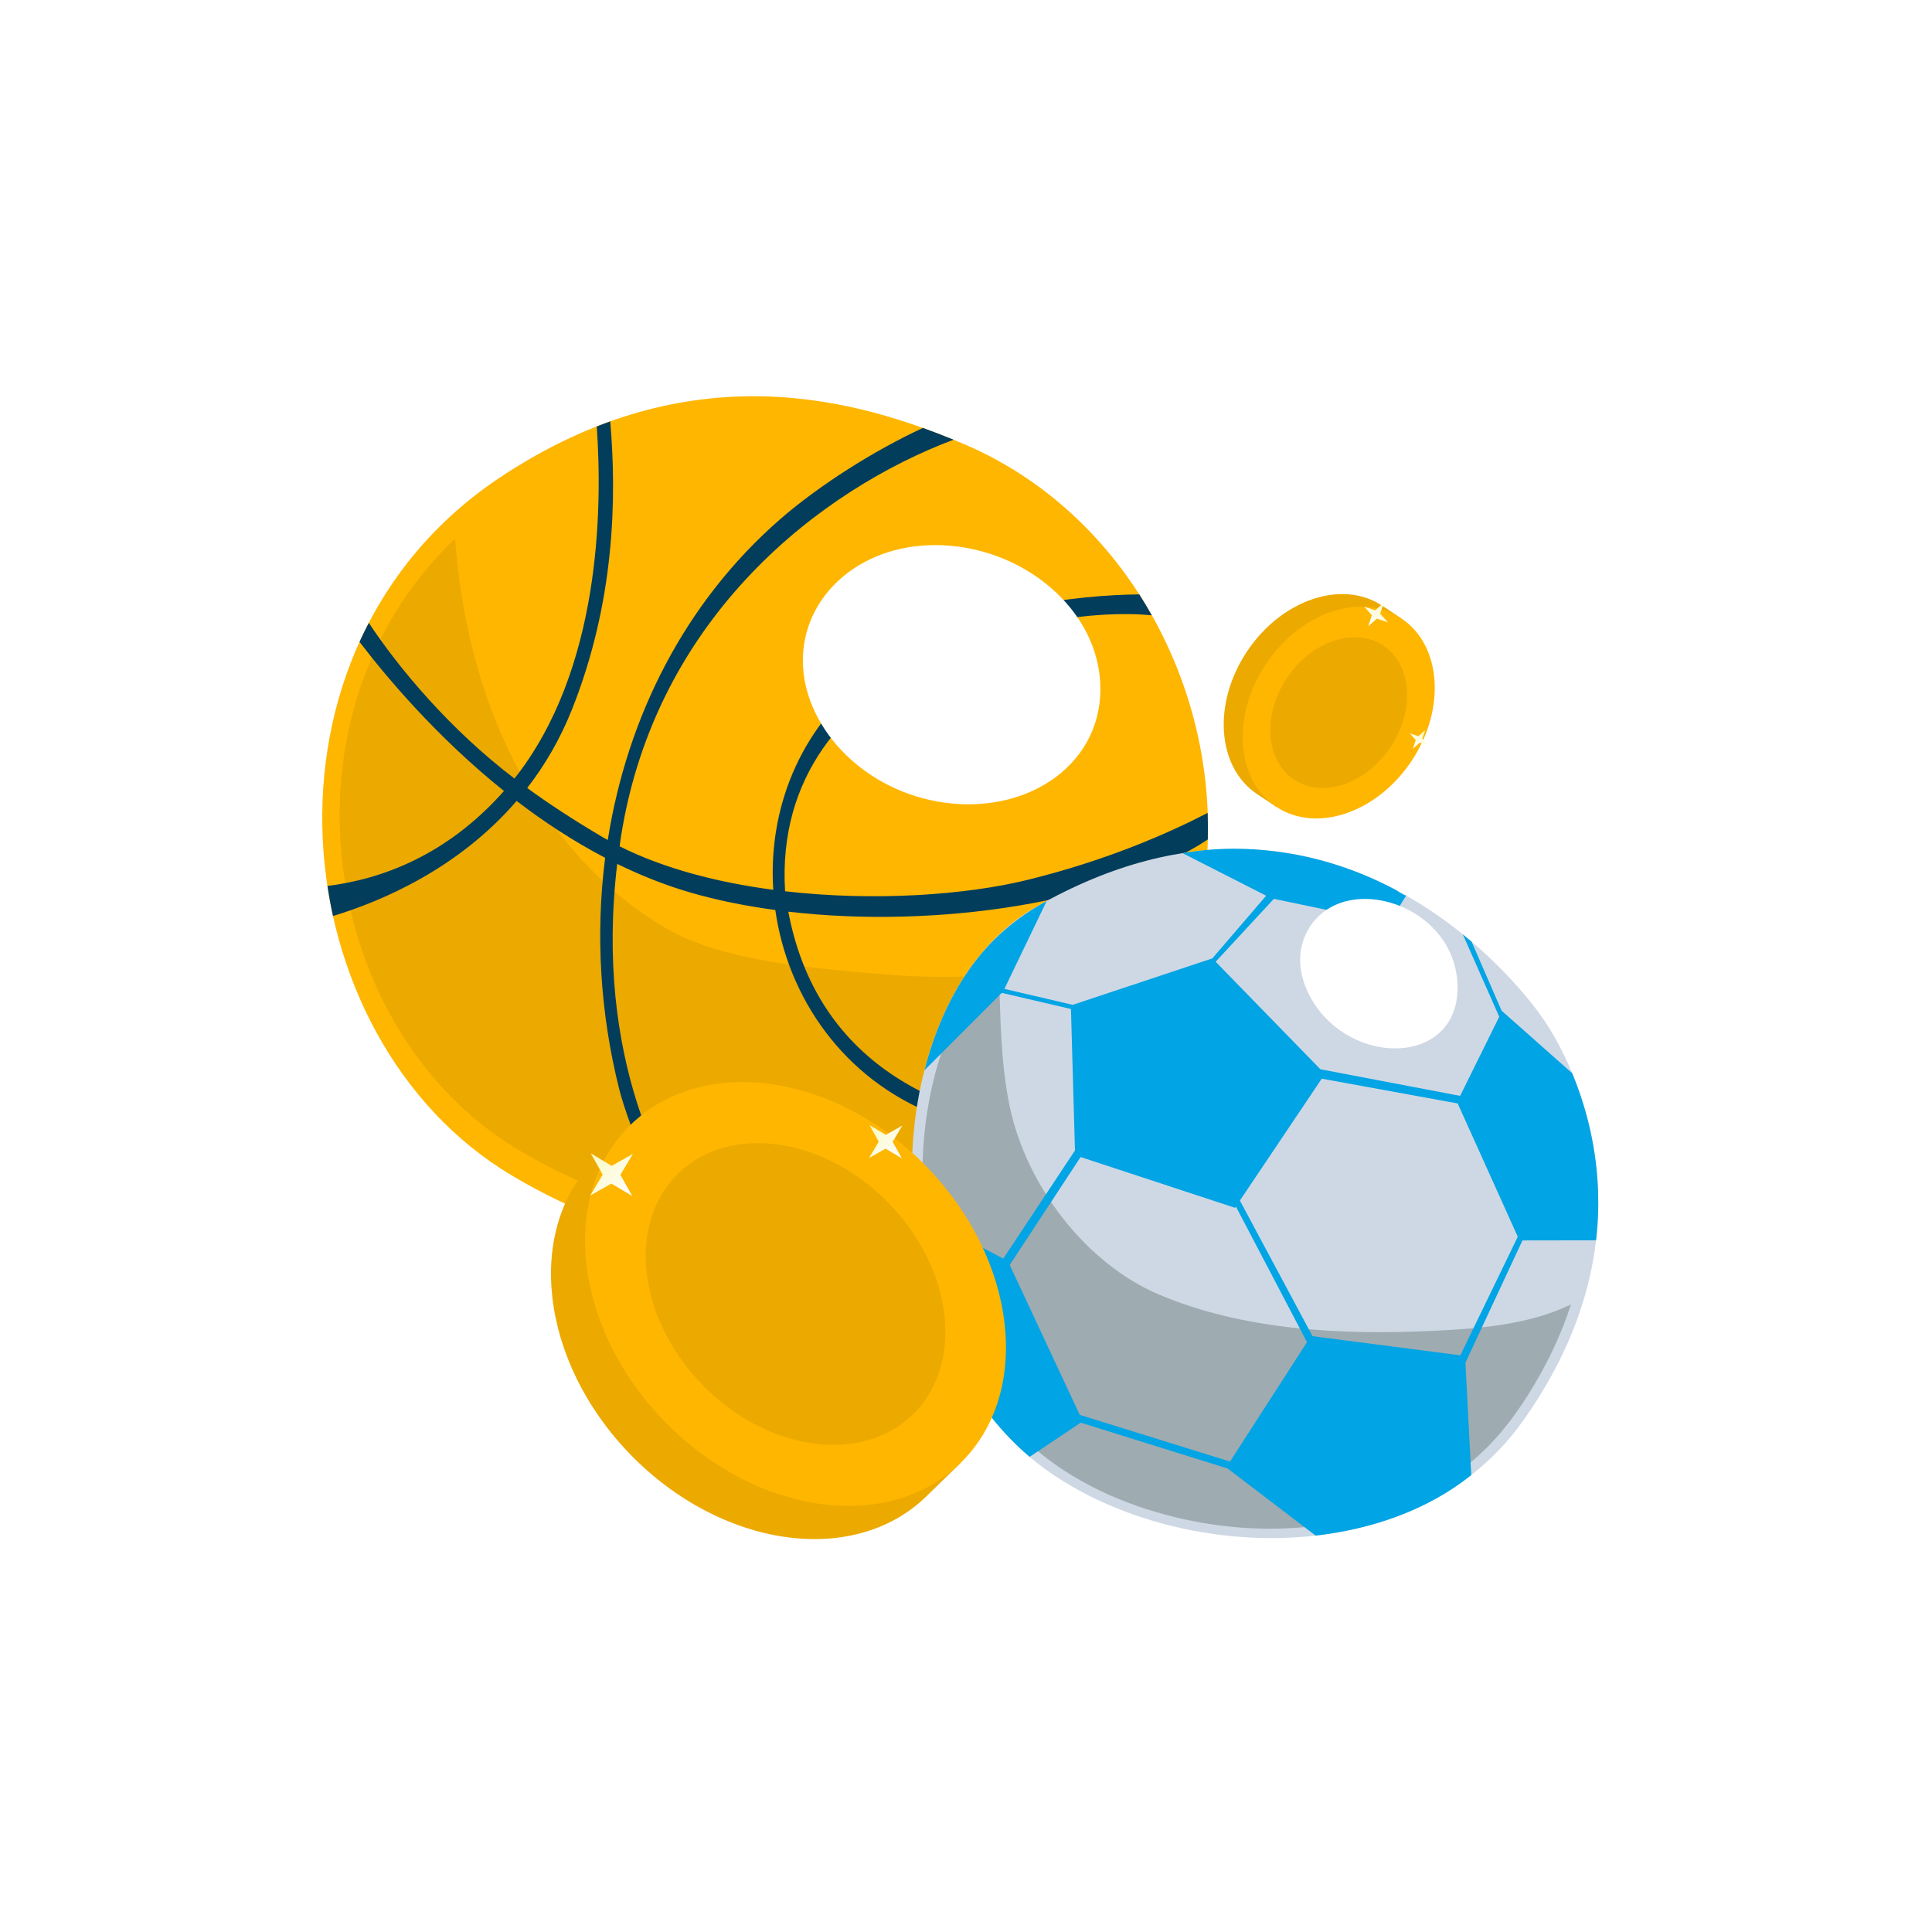 <?xml version="1.0" encoding="UTF-8"?>
<svg xmlns="http://www.w3.org/2000/svg" xmlns:xlink="http://www.w3.org/1999/xlink" viewBox="0 0 500 500">
  <defs>
    <style>
      .cls-1 {
        mask: url(#mask);
      }

      .cls-2 {
        filter: url(#luminosity-noclip);
      }

      .cls-3 {
        fill: #eca900;
      }

      .cls-4 {
        filter: url(#luminosity-noclip-11);
      }

      .cls-5 {
        fill: #e1d100;
        opacity: .75;
      }

      .cls-5, .cls-6, .cls-7, .cls-8, .cls-9, .cls-10, .cls-11 {
        mix-blend-mode: multiply;
      }

      .cls-12 {
        filter: url(#luminosity-noclip-3);
      }

      .cls-13 {
        filter: url(#luminosity-noclip-9);
      }

      .cls-14 {
        filter: url(#luminosity-noclip-7);
      }

      .cls-15 {
        filter: url(#luminosity-noclip-5);
      }

      .cls-16 {
        fill: url(#radial-gradient-6);
      }

      .cls-17 {
        fill: url(#radial-gradient-4);
      }

      .cls-18 {
        fill: url(#radial-gradient-8);
      }

      .cls-19 {
        fill: url(#radial-gradient-2);
      }

      .cls-6 {
        fill: url(#radial-gradient);
      }

      .cls-20 {
        fill: url(#linear-gradient-5);
      }

      .cls-21 {
        fill: url(#linear-gradient-6);
      }

      .cls-22 {
        fill: url(#linear-gradient-3);
      }

      .cls-23 {
        fill: url(#linear-gradient-2);
      }

      .cls-7 {
        fill: url(#linear-gradient-4);
      }

      .cls-24 {
        mix-blend-mode: screen;
      }

      .cls-24, .cls-25 {
        fill: #fff;
      }

      .cls-25 {
        opacity: .55;
      }

      .cls-26 {
        isolation: isolate;
      }

      .cls-27 {
        mask: url(#mask-2);
      }

      .cls-28 {
        mask: url(#mask-3);
      }

      .cls-29 {
        mask: url(#mask-4);
      }

      .cls-30 {
        mask: url(#mask-5);
      }

      .cls-31 {
        mask: url(#mask-7);
      }

      .cls-32 {
        mask: url(#mask-6);
      }

      .cls-33 {
        mask: url(#mask-1);
      }

      .cls-34 {
        mask: url(#mask-9);
      }

      .cls-35 {
        mask: url(#mask-8);
      }

      .cls-36 {
        fill: #ffb600;
      }

      .cls-37 {
        fill: #033d5c;
      }

      .cls-38 {
        fill: #e8e700;
      }

      .cls-39 {
        fill: #9eabb1;
      }

      .cls-8 {
        fill: url(#linear-gradient);
      }

      .cls-40 {
        fill: #f5f2b5;
      }

      .cls-41 {
        fill: #fffdf8;
      }

      .cls-42 {
        fill: #01a4e4;
      }

      .cls-9 {
        fill: url(#radial-gradient-3);
      }

      .cls-10 {
        fill: url(#radial-gradient-7);
      }

      .cls-11 {
        fill: url(#radial-gradient-5);
      }

      .cls-43 {
        mask: url(#mask-10);
      }

      .cls-44 {
        mask: url(#mask-11);
      }

      .cls-45 {
        fill: #ced8e4;
      }
    </style>
    <filter id="luminosity-noclip" x="345.15" y="157.01" width="26.17" height="52.83" color-interpolation-filters="sRGB" filterUnits="userSpaceOnUse">
      <feFlood flood-color="#fff" result="bg"/>
      <feBlend in="SourceGraphic" in2="bg"/>
    </filter>
    <filter id="luminosity-noclip-2" x="345.15" y="-7894.12" width="26.17" height="32766" color-interpolation-filters="sRGB" filterUnits="userSpaceOnUse">
      <feFlood flood-color="#fff" result="bg"/>
      <feBlend in="SourceGraphic" in2="bg"/>
    </filter>
    <mask id="mask-1" x="345.15" y="-7894.12" width="26.17" height="32766" maskUnits="userSpaceOnUse"/>
    <linearGradient id="linear-gradient" x1="-1607.21" y1="596.48" x2="-1613.91" y2="643.15" gradientTransform="translate(-644.42 -1225.24) rotate(-146.35) scale(1 -1)" gradientUnits="userSpaceOnUse">
      <stop offset="0" stop-color="#fff"/>
      <stop offset="1" stop-color="#000"/>
    </linearGradient>
    <mask id="mask" x="345.15" y="157.01" width="26.17" height="52.83" maskUnits="userSpaceOnUse">
      <g class="cls-2">
        <g class="cls-33">
          <path class="cls-8" d="M345.15,158.14c6.17-1.93,12.47-1.46,17.53,1.9,10.4,6.93,11.58,23.45,2.63,36.9-4.07,6.11-9.53,10.53-15.25,12.89,7.91-16.28,10.53-40.66-4.91-51.7Z"/>
        </g>
      </g>
    </mask>
    <filter id="luminosity-noclip-3" x="350.47" y="153.38" width="11.3" height="11.3" color-interpolation-filters="sRGB" filterUnits="userSpaceOnUse">
      <feFlood flood-color="#fff" result="bg"/>
      <feBlend in="SourceGraphic" in2="bg"/>
    </filter>
    <filter id="luminosity-noclip-4" x="350.47" y="-7894.12" width="11.3" height="32766" color-interpolation-filters="sRGB" filterUnits="userSpaceOnUse">
      <feFlood flood-color="#fff" result="bg"/>
      <feBlend in="SourceGraphic" in2="bg"/>
    </filter>
    <mask id="mask-3" x="350.47" y="-7894.12" width="11.3" height="32766" maskUnits="userSpaceOnUse"/>
    <radialGradient id="radial-gradient" cx="-1599.97" cy="597.83" fx="-1599.97" fy="597.83" r="5.65" gradientTransform="translate(-644.42 -1225.24) rotate(-146.35) scale(1 -1)" gradientUnits="userSpaceOnUse">
      <stop offset="0" stop-color="#fff"/>
      <stop offset="1" stop-color="#000"/>
    </radialGradient>
    <mask id="mask-2" x="350.47" y="153.38" width="11.3" height="11.3" maskUnits="userSpaceOnUse">
      <g class="cls-12">
        <g class="cls-28">
          <path class="cls-6" d="M351.41,155.89c1.73-2.6,5.24-3.3,7.84-1.57,2.59,1.73,3.3,5.24,1.57,7.83-1.73,2.6-5.24,3.3-7.84,1.57-2.6-1.73-3.3-5.24-1.57-7.84Z"/>
        </g>
      </g>
    </mask>
    <radialGradient id="radial-gradient-2" cx="-1599.97" cy="597.83" fx="-1599.97" fy="597.83" r="5.65" gradientTransform="translate(-644.42 -1225.24) rotate(-146.35) scale(1 -1)" gradientUnits="userSpaceOnUse">
      <stop offset="0" stop-color="#fffdff"/>
      <stop offset="1" stop-color="#f7fc98"/>
    </radialGradient>
    <linearGradient id="linear-gradient-2" x1="-1599.77" y1="595.13" x2="-1600.23" y2="601.26" gradientTransform="translate(-644.42 -1225.24) rotate(-146.35) scale(1 -1)" gradientUnits="userSpaceOnUse">
      <stop offset="0" stop-color="#fbfcc8"/>
      <stop offset="1" stop-color="#fffdff"/>
    </linearGradient>
    <filter id="luminosity-noclip-5" x="362.83" y="186.96" width="8.82" height="8.82" color-interpolation-filters="sRGB" filterUnits="userSpaceOnUse">
      <feFlood flood-color="#fff" result="bg"/>
      <feBlend in="SourceGraphic" in2="bg"/>
    </filter>
    <filter id="luminosity-noclip-6" x="362.83" y="-7894.12" width="8.82" height="32766" color-interpolation-filters="sRGB" filterUnits="userSpaceOnUse">
      <feFlood flood-color="#fff" result="bg"/>
      <feBlend in="SourceGraphic" in2="bg"/>
    </filter>
    <mask id="mask-5" x="362.83" y="-7894.12" width="8.82" height="32766" maskUnits="userSpaceOnUse"/>
    <radialGradient id="radial-gradient-3" cx="-1627.16" cy="618.59" fx="-1627.16" fy="618.59" r="4.41" xlink:href="#radial-gradient"/>
    <mask id="mask-4" x="362.83" y="186.96" width="8.82" height="8.82" maskUnits="userSpaceOnUse">
      <g class="cls-15">
        <g class="cls-30">
          <path class="cls-9" d="M363.57,188.93c1.35-2.03,4.08-2.58,6.11-1.23,2.03,1.35,2.57,4.09,1.23,6.11-1.35,2.03-4.08,2.58-6.11,1.23-2.02-1.35-2.58-4.08-1.22-6.11Z"/>
        </g>
      </g>
    </mask>
    <radialGradient id="radial-gradient-4" cx="-1627.16" cy="618.59" fx="-1627.16" fy="618.59" r="4.41" xlink:href="#radial-gradient-2"/>
    <linearGradient id="linear-gradient-3" x1="-1627" y1="616.49" x2="-1627.36" y2="621.27" xlink:href="#linear-gradient-2"/>
    <filter id="luminosity-noclip-7" x="151.42" y="280.04" width="107.99" height="58.65" color-interpolation-filters="sRGB" filterUnits="userSpaceOnUse">
      <feFlood flood-color="#fff" result="bg"/>
      <feBlend in="SourceGraphic" in2="bg"/>
    </filter>
    <filter id="luminosity-noclip-8" x="151.42" y="-7894.12" width="107.99" height="32766" color-interpolation-filters="sRGB" filterUnits="userSpaceOnUse">
      <feFlood flood-color="#fff" result="bg"/>
      <feBlend in="SourceGraphic" in2="bg"/>
    </filter>
    <mask id="mask-7" x="151.42" y="-7894.12" width="107.99" height="32766" maskUnits="userSpaceOnUse"/>
    <linearGradient id="linear-gradient-4" x1="-1591.62" y1="325.52" x2="-1605.63" y2="423.02" gradientTransform="translate(-1200.42 1168.36) rotate(135.77) scale(1 -1)" xlink:href="#linear-gradient"/>
    <mask id="mask-6" x="151.42" y="280.04" width="107.99" height="58.65" maskUnits="userSpaceOnUse">
      <g class="cls-14">
        <g class="cls-31">
          <path class="cls-7" d="M151.65,326.04c-1.24-13.45,2.49-26.11,11.58-34.97,18.71-18.22,52.98-13.37,76.53,10.82,10.7,11,17.33,24.08,19.65,36.8-29.78-23.3-78.44-39.34-107.76-12.66Z"/>
        </g>
      </g>
    </mask>
    <filter id="luminosity-noclip-9" x="146.46" y="292.21" width="23.61" height="23.61" color-interpolation-filters="sRGB" filterUnits="userSpaceOnUse">
      <feFlood flood-color="#fff" result="bg"/>
      <feBlend in="SourceGraphic" in2="bg"/>
    </filter>
    <filter id="luminosity-noclip-10" x="146.46" y="-7894.12" width="23.61" height="32766" color-interpolation-filters="sRGB" filterUnits="userSpaceOnUse">
      <feFlood flood-color="#fff" result="bg"/>
      <feBlend in="SourceGraphic" in2="bg"/>
    </filter>
    <mask id="mask-9" x="146.46" y="-7894.12" width="23.61" height="32766" maskUnits="userSpaceOnUse"/>
    <radialGradient id="radial-gradient-5" cx="-1576.5" cy="328.34" fx="-1576.5" fy="328.34" r="11.81" gradientTransform="translate(-1200.42 1168.36) rotate(135.77) scale(1 -1)" xlink:href="#radial-gradient"/>
    <mask id="mask-8" x="146.46" y="292.21" width="23.61" height="23.61" maskUnits="userSpaceOnUse">
      <g class="cls-13">
        <g class="cls-34">
          <path class="cls-11" d="M149.8,312.25c-4.54-4.68-4.44-12.15.23-16.7,4.67-4.54,12.14-4.45,16.69.23,4.55,4.67,4.45,12.14-.22,16.7-4.68,4.54-12.14,4.45-16.7-.22Z"/>
        </g>
      </g>
    </mask>
    <radialGradient id="radial-gradient-6" cx="-1576.5" cy="328.34" fx="-1576.5" fy="328.34" r="11.81" gradientTransform="translate(-1200.42 1168.36) rotate(135.77) scale(1 -1)" xlink:href="#radial-gradient-2"/>
    <linearGradient id="linear-gradient-5" x1="-1576.08" y1="322.69" x2="-1577.05" y2="335.49" gradientTransform="translate(-1200.42 1168.36) rotate(135.77) scale(1 -1)" xlink:href="#linear-gradient-2"/>
    <filter id="luminosity-noclip-11" x="220.01" y="286.28" width="18.42" height="18.42" color-interpolation-filters="sRGB" filterUnits="userSpaceOnUse">
      <feFlood flood-color="#fff" result="bg"/>
      <feBlend in="SourceGraphic" in2="bg"/>
    </filter>
    <filter id="luminosity-noclip-12" x="220.01" y="-7894.12" width="18.42" height="32766" color-interpolation-filters="sRGB" filterUnits="userSpaceOnUse">
      <feFlood flood-color="#fff" result="bg"/>
      <feBlend in="SourceGraphic" in2="bg"/>
    </filter>
    <mask id="mask-11" x="220.01" y="-7894.12" width="18.42" height="32766" maskUnits="userSpaceOnUse"/>
    <radialGradient id="radial-gradient-7" cx="-1633.3" cy="371.72" fx="-1633.3" fy="371.72" r="9.21" gradientTransform="translate(-1200.42 1168.36) rotate(135.77) scale(1 -1)" xlink:href="#radial-gradient"/>
    <mask id="mask-10" x="220.01" y="286.28" width="18.42" height="18.42" maskUnits="userSpaceOnUse">
      <g class="cls-4">
        <g class="cls-44">
          <path class="cls-10" d="M222.62,301.91c-3.55-3.65-3.47-9.47.17-13.02,3.65-3.55,9.48-3.46,13.03.18,3.55,3.65,3.47,9.47-.18,13.03-3.64,3.54-9.47,3.47-13.02-.18Z"/>
        </g>
      </g>
    </mask>
    <radialGradient id="radial-gradient-8" cx="-1633.3" cy="371.72" fx="-1633.3" fy="371.72" r="9.21" gradientTransform="translate(-1200.42 1168.36) rotate(135.77) scale(1 -1)" xlink:href="#radial-gradient-2"/>
    <linearGradient id="linear-gradient-6" x1="-1632.97" y1="367.32" x2="-1633.72" y2="377.3" gradientTransform="translate(-1200.42 1168.36) rotate(135.77) scale(1 -1)" xlink:href="#linear-gradient-2"/>
  </defs>
  <g class="cls-26">
    <g id="Layer_1" data-name="Layer 1">
      <g>
        <path class="cls-3" d="M357.77,156.79l4.9,3.26-.56.84c6.18,8.13,5.78,21.54-1.71,32.8-7.5,11.26-19.71,16.8-29.61,14.24l-.55.84-4.9-3.26c-10.4-6.93-11.58-23.45-2.63-36.9,8.96-13.45,24.65-18.74,35.06-11.82Z"/>
        <path class="cls-36" d="M327.61,171.87c-8.95,13.45-7.78,29.98,2.63,36.9,10.4,6.93,26.1,1.64,35.06-11.82,8.95-13.45,7.78-29.98-2.63-36.9-10.4-6.93-26.1-1.64-35.06,11.82Z"/>
        <path class="cls-3" d="M333.04,175.48c-6.38,9.58-5.54,21.34,1.87,26.28,7.41,4.93,18.58,1.16,24.96-8.41,6.37-9.58,5.54-21.34-1.87-26.27-7.41-4.93-18.58-1.16-24.96,8.41Z"/>
        <g class="cls-1">
          <path class="cls-25" d="M345.15,158.14c6.17-1.93,12.47-1.46,17.53,1.9,10.4,6.93,11.58,23.45,2.63,36.9-4.07,6.11-9.53,10.53-15.25,12.89,7.91-16.28,10.53-40.66-4.91-51.7Z"/>
        </g>
        <g>
          <g class="cls-27">
            <path class="cls-19" d="M351.41,155.89c1.73-2.6,5.24-3.3,7.84-1.57,2.59,1.73,3.3,5.24,1.57,7.83-1.73,2.6-5.24,3.3-7.84,1.57-2.6-1.73-3.3-5.24-1.57-7.84Z"/>
          </g>
          <polygon class="cls-23" points="354.08 162.09 356.33 160.1 359.19 161.07 357.19 158.81 358.16 155.96 355.9 157.95 353.05 156.99 355.04 159.24 354.08 162.09"/>
        </g>
        <g>
          <g class="cls-29">
            <path class="cls-17" d="M363.57,188.93c1.35-2.03,4.08-2.58,6.11-1.23,2.03,1.35,2.57,4.09,1.23,6.11-1.35,2.03-4.08,2.58-6.11,1.23-2.02-1.35-2.58-4.08-1.22-6.11Z"/>
          </g>
          <polygon class="cls-22" points="365.65 193.77 367.41 192.21 369.63 192.96 368.08 191.2 368.83 188.98 367.07 190.53 364.85 189.78 366.4 191.54 365.65 193.77"/>
        </g>
      </g>
      <g>
        <g>
          <path class="cls-36" d="M309.42,240.45c12.7-50.45-13.28-105.69-59.88-125.49-27.73-11.78-70.9-24.08-120.02,8.52-67.1,44.53-56.5,145.29,2.87,180.69,84.31,50.27,162.83-7.33,177.03-63.73Z"/>
          <path class="cls-3" d="M277.05,248.77c-16.45,4.45-33.14,4.71-50,3.24-16.56-1.44-39.87-3.21-54.52-11.68-26.16-15.13-50.8-48.32-54.76-100.91-8.93,8.51-15.76,18.28-20.61,28.75h0c-21.25,45.82-4.8,104.99,37.78,129.87,14.2,8.3,28.24,13.46,41.79,16.07h0c1.3.25,2.6.48,3.9.68.02,0,.05,0,.07.01,1.29.2,2.57.38,3.85.53h0s0,0,0,0c60.21,7.34,109.6-35.3,120.38-77.24.28-1.07.53-2.15.77-3.22-8.88,5.94-18.24,11.1-28.65,13.92Z"/>
          <path class="cls-37" d="M312.58,217.28c.06-2.3.04-4.6-.04-6.9-10.01,5.19-25.85,12.19-46.31,17.26-16.35,4.05-40.08,5.65-63.05,3.02-1.82-29.68,15.42-48.95,37.64-59.9,19.63-9.67,42.76-12.96,57.27-11.51-1.04-1.83-2.11-3.65-3.24-5.42-14.99.16-46.82,2.83-70.08,20.89-18.21,14.15-25.97,35.14-24.65,55.56-14.38-1.89-28.3-5.5-39.76-11.25.12-.85.21-1.67.35-2.53,9.09-57.41,52.27-90.02,86.07-102.7-2.53-1.04-5.18-2.06-7.93-3.05-12.62,5.83-26.91,14.88-36.99,23.66-24.69,21.52-39.54,51.19-44.57,82.98-.5-.28-1.01-.55-1.5-.84-7.31-4.32-13.72-8.52-19.35-12.61,4.51-5.82,8.49-12.56,11.59-20.34,11.09-27.86,11.6-54.71,9.9-74.54-1.16.41-2.32.85-3.49,1.31,1.51,21.58.93,63.03-21.3,91.12-16.64-12.65-29.99-28.6-37.69-40.3-.85,1.62-1.65,3.26-2.41,4.92,7.02,9.19,20.01,24.65,37.39,38.6-14.85,16.76-31.8,22.85-45.69,24.57.4,2.61.87,5.21,1.44,7.78,12.77-3.87,32.48-12.3,47.52-29.78,7.01,5.37,14.69,10.43,22.91,14.72-2.52,19.75-1.31,40.2,3.66,59.94,2.45,9.72,11.15,29.87,15.65,39.29,2.73.54,5.45.97,8.15,1.3-12.38-15.99-30.29-48.61-24.34-98.95,6.01,2.94,12.29,5.46,18.83,7.37,6.88,2.01,14.33,3.51,22.09,4.56,3.21,22.66,17.63,43.8,41.46,53.05,8.54,3.31,18.72,5.85,30.82,7.22,1.27-1.06,2.53-2.14,3.75-3.24-28.03-2.34-64.56-13.83-72.67-56.6,38.45,4.48,83.79-2.33,108.58-18.69Z"/>
        </g>
        <path class="cls-24" d="M284.78,178.3c0,20.41-20.14,33.18-42.37,29.1-19.8-3.63-34.46-19.65-34.63-36.2-.16-16.61,14.32-30.13,34.26-30.13,22.42,0,42.74,16.71,42.74,37.23Z"/>
      </g>
      <g>
        <g>
          <path class="cls-45" d="M398.4,262.34s-50.38-73.38-130.32-27.61c-39.1,22.39-44.16,99.6-5.83,138.42,29.84,30.22,101.17,38.05,132.03-5.6,39.06-55.24,7.46-100.92,4.12-105.21Z"/>
          <path class="cls-39" d="M406.1,337.81c-10.83,5.11-23.66,6.07-35.35,6.62-23.3,1.09-48.98-.1-70.94-9.46-18.35-7.82-34.03-27.53-38.48-48.54-2.4-11.35-2.4-23.11-2.81-34.7-.06-1.69-.09-3.41-.08-5.13-1.58,1.65-3.07,3.4-4.47,5.3-4.93,6.71-8.54,14.51-11.01,22.65-5.07,16.73-5.48,35.11-1.85,52.23.15.71.31,1.41.47,2.11h0c3.81,16.33,11.62,32.07,23.29,43.33,10.41,10.05,23.66,16.3,37.08,19.87,12.37,3.29,25.3,4.35,37.97,2.9h0c15.82-1.81,31.6-7.76,43.72-19.23,6.18-5.85,11.12-13.1,15.32-20.71,3.05-5.53,5.64-11.38,7.6-17.47-.16.08-.31.16-.47.24Z"/>
          <path class="cls-42" d="M413.06,320.97h0c.52-4.45.66-8.73.51-12.8h0c-.37-10.51-2.73-20.85-6.69-30.42l-18.15-16.08-.04.07-7.84-18.03c-.73-.63-1.49-1.25-2.27-1.88h0s9.42,21.3,9.42,21.3l-10.12,20.48-36.17-6.89-27.1-27.82,15.06-16.28,29.86,6.23,4.37-7.06c-.94-.26-1.96-1.09-2.84-1.56-1.18-.62-2.37-1.22-3.56-1.79-2.26-1.08-4.55-2.06-6.88-2.95-4.77-1.82-9.66-3.23-14.64-4.2-9.75-1.9-20.1-2.26-29.9-.48l21.6,11-13.93,16.22h0s-36.14,12.02-36.14,12.02l-17.67-4.13,10.92-22.71c-7.89,4.28-14.66,10.01-20.02,17.68-5.41,7.73-9.2,16.76-11.59,26.09l20.01-20.03,17.9,4.18,1.04,36.61-18.55,27.99-19.07-10.09-4.58-13.27c-.01,1.5,0,3,.05,4.5l3.42,9.32-.53,12.97c4.31,18.47,13.58,36.08,27.53,47.87l13.21-8.85,38.03,11.86,22.77,17.37h0c14.14-1.62,28.73-6.37,40.28-15.67l-1.51-29.07,14.76-31.65,19.04-.03ZM318.32,378.25l-38.89-12.09-18.12-38.79,18.35-27.93,39.97,13.14.22-.33,18.4,35.1-19.92,30.9ZM377.94,350.76l-38.26-4.96-18.8-35.1,21.19-31.54,35.18,6.41,15.55,34.49-14.86,30.69Z"/>
        </g>
        <path class="cls-24" d="M377.21,254.97c.44,15.57-15.17,19.94-27.54,13.46-8.16-4.27-13.08-12.59-13.2-19.73-.12-7.11,4.51-13.87,12.48-15.61,12.04-2.62,27.83,6.44,28.26,21.87Z"/>
      </g>
      <g>
        <path class="cls-38" d="M196.74,318.44c7.08-10.94,18.18-15.43,29.82-14.76,2.09.12,4.1.86,5.79,2.09.56.41,1.12.81,1.71,1.17,1.93,1.18,3.99,1.82,6.23,2.16.01,0,.03,0,.04,0,2.41.38,4.6,1.6,6.26,3.39,4.53,4.9,7.47,11.39,7.87,17.93.48,7.72-1.49,17.46-7.09,22.99-5.88,5.81-11.98,8.85-17.79,10.06-3.26.68-6.66.28-9.68-1.11-.02,0-.04-.02-.05-.02-2.59-1.2-5.37-1.71-8.2-1.9-3.18-.21-6.25-1.32-8.78-3.25-1.2-.92-2.21-1.84-3.01-2.71-6.1-6.69-13.22-20.39-3.1-36.03Z"/>
        <path class="cls-5" d="M194.58,340.3c7.44,3.4,16.56,5.15,24.51,3.31,7.67-1.78,14.13-5.38,19.16-11.83,5.61-7.2,5.73-16.2,4.88-20.11.89.53,1.71,1.18,2.43,1.95,4.33,4.68,7.14,10.89,7.52,17.13.46,7.38-1.42,16.68-6.78,21.97-5.62,5.55-11.44,8.45-17.01,9.61-3.11.65-6.37.27-9.25-1.06-.02,0-.03-.02-.05-.02-2.47-1.14-5.13-1.64-7.84-1.81-3.04-.2-5.97-1.26-8.4-3.11-1.15-.88-2.12-1.76-2.88-2.59-2.9-3.18-6.03-8.01-7.27-13.91.32.16.64.32.96.47Z"/>
        <path class="cls-40" d="M201.54,345.42c-3.93-11.42-.37-15.05,8.62-17.8,8.99-2.75,27.02-5.16,26.86-12.28-.07-3.32-1.98-6.56-3.99-9.08.33.24.67.47,1.02.68,1.48.9,3.03,1.48,4.67,1.86,2.89,5.02,4.31,12.1-6.64,16.18-18.26,6.82-34.54,3.64-26.6,21.48,4.28,9.61,13.68,15.4,19.89,17.28-1.89-.13-3.76-.59-5.5-1.39-.02,0-.04-.02-.05-.02-2.26-1.05-4.66-1.57-7.12-1.81-6.08-4.64-9.73-10.91-11.17-15.11Z"/>
      </g>
      <polygon class="cls-41" points="248.16 333.39 246.62 343.7 236.91 345.29 246.48 346 248.16 358.35 250.23 346.58 260.12 345.03 250 343.57 248.16 333.39"/>
      <g>
        <path class="cls-3" d="M154.42,299.65l8.81-8.58,1.47,1.51c19.32-9.05,46.55-2.36,66.25,17.89,19.72,20.26,25.67,47.64,16.11,66.73l1.46,1.5-8.81,8.58c-18.71,18.22-52.98,13.37-76.53-10.82-23.55-24.2-27.47-58.58-8.76-76.8Z"/>
        <path class="cls-36" d="M171.99,367.87c23.55,24.19,57.82,29.04,76.53,10.82,18.71-18.22,14.79-52.6-8.76-76.8-23.55-24.19-57.82-29.04-76.53-10.82-18.71,18.22-14.79,52.6,8.76,76.8Z"/>
        <path class="cls-3" d="M181.75,358.37c16.77,17.23,41.17,20.67,54.5,7.7,13.31-12.97,10.53-37.45-6.24-54.68-16.77-17.22-41.17-20.67-54.48-7.7-13.33,12.96-10.53,37.45,6.23,54.67Z"/>
        <g class="cls-32">
          <path class="cls-25" d="M151.65,326.04c-1.24-13.45,2.49-26.11,11.58-34.97,18.71-18.22,52.98-13.37,76.53,10.82,10.7,11,17.33,24.08,19.65,36.8-29.78-23.3-78.44-39.34-107.76-12.66Z"/>
        </g>
        <g>
          <g class="cls-35">
            <path class="cls-16" d="M149.8,312.25c-4.54-4.68-4.44-12.15.23-16.7,4.67-4.54,12.14-4.45,16.69.23,4.55,4.67,4.45,12.14-.22,16.7-4.68,4.54-12.14,4.45-16.7-.22Z"/>
          </g>
          <polygon class="cls-20" points="163.63 309.53 160.55 304.04 163.78 298.64 158.3 301.72 152.89 298.49 155.98 303.98 152.75 309.39 158.23 306.31 163.63 309.53"/>
        </g>
        <g>
          <g class="cls-43">
            <path class="cls-18" d="M222.62,301.91c-3.55-3.65-3.47-9.47.17-13.02,3.65-3.55,9.48-3.46,13.03.18,3.55,3.65,3.47,9.47-.18,13.03-3.64,3.54-9.47,3.47-13.02-.18Z"/>
          </g>
          <polygon class="cls-21" points="233.41 299.79 231.01 295.51 233.52 291.3 229.24 293.7 225.03 291.18 227.42 295.46 224.92 299.67 229.2 297.27 233.41 299.79"/>
        </g>
      </g>
    </g>
  </g>
</svg>